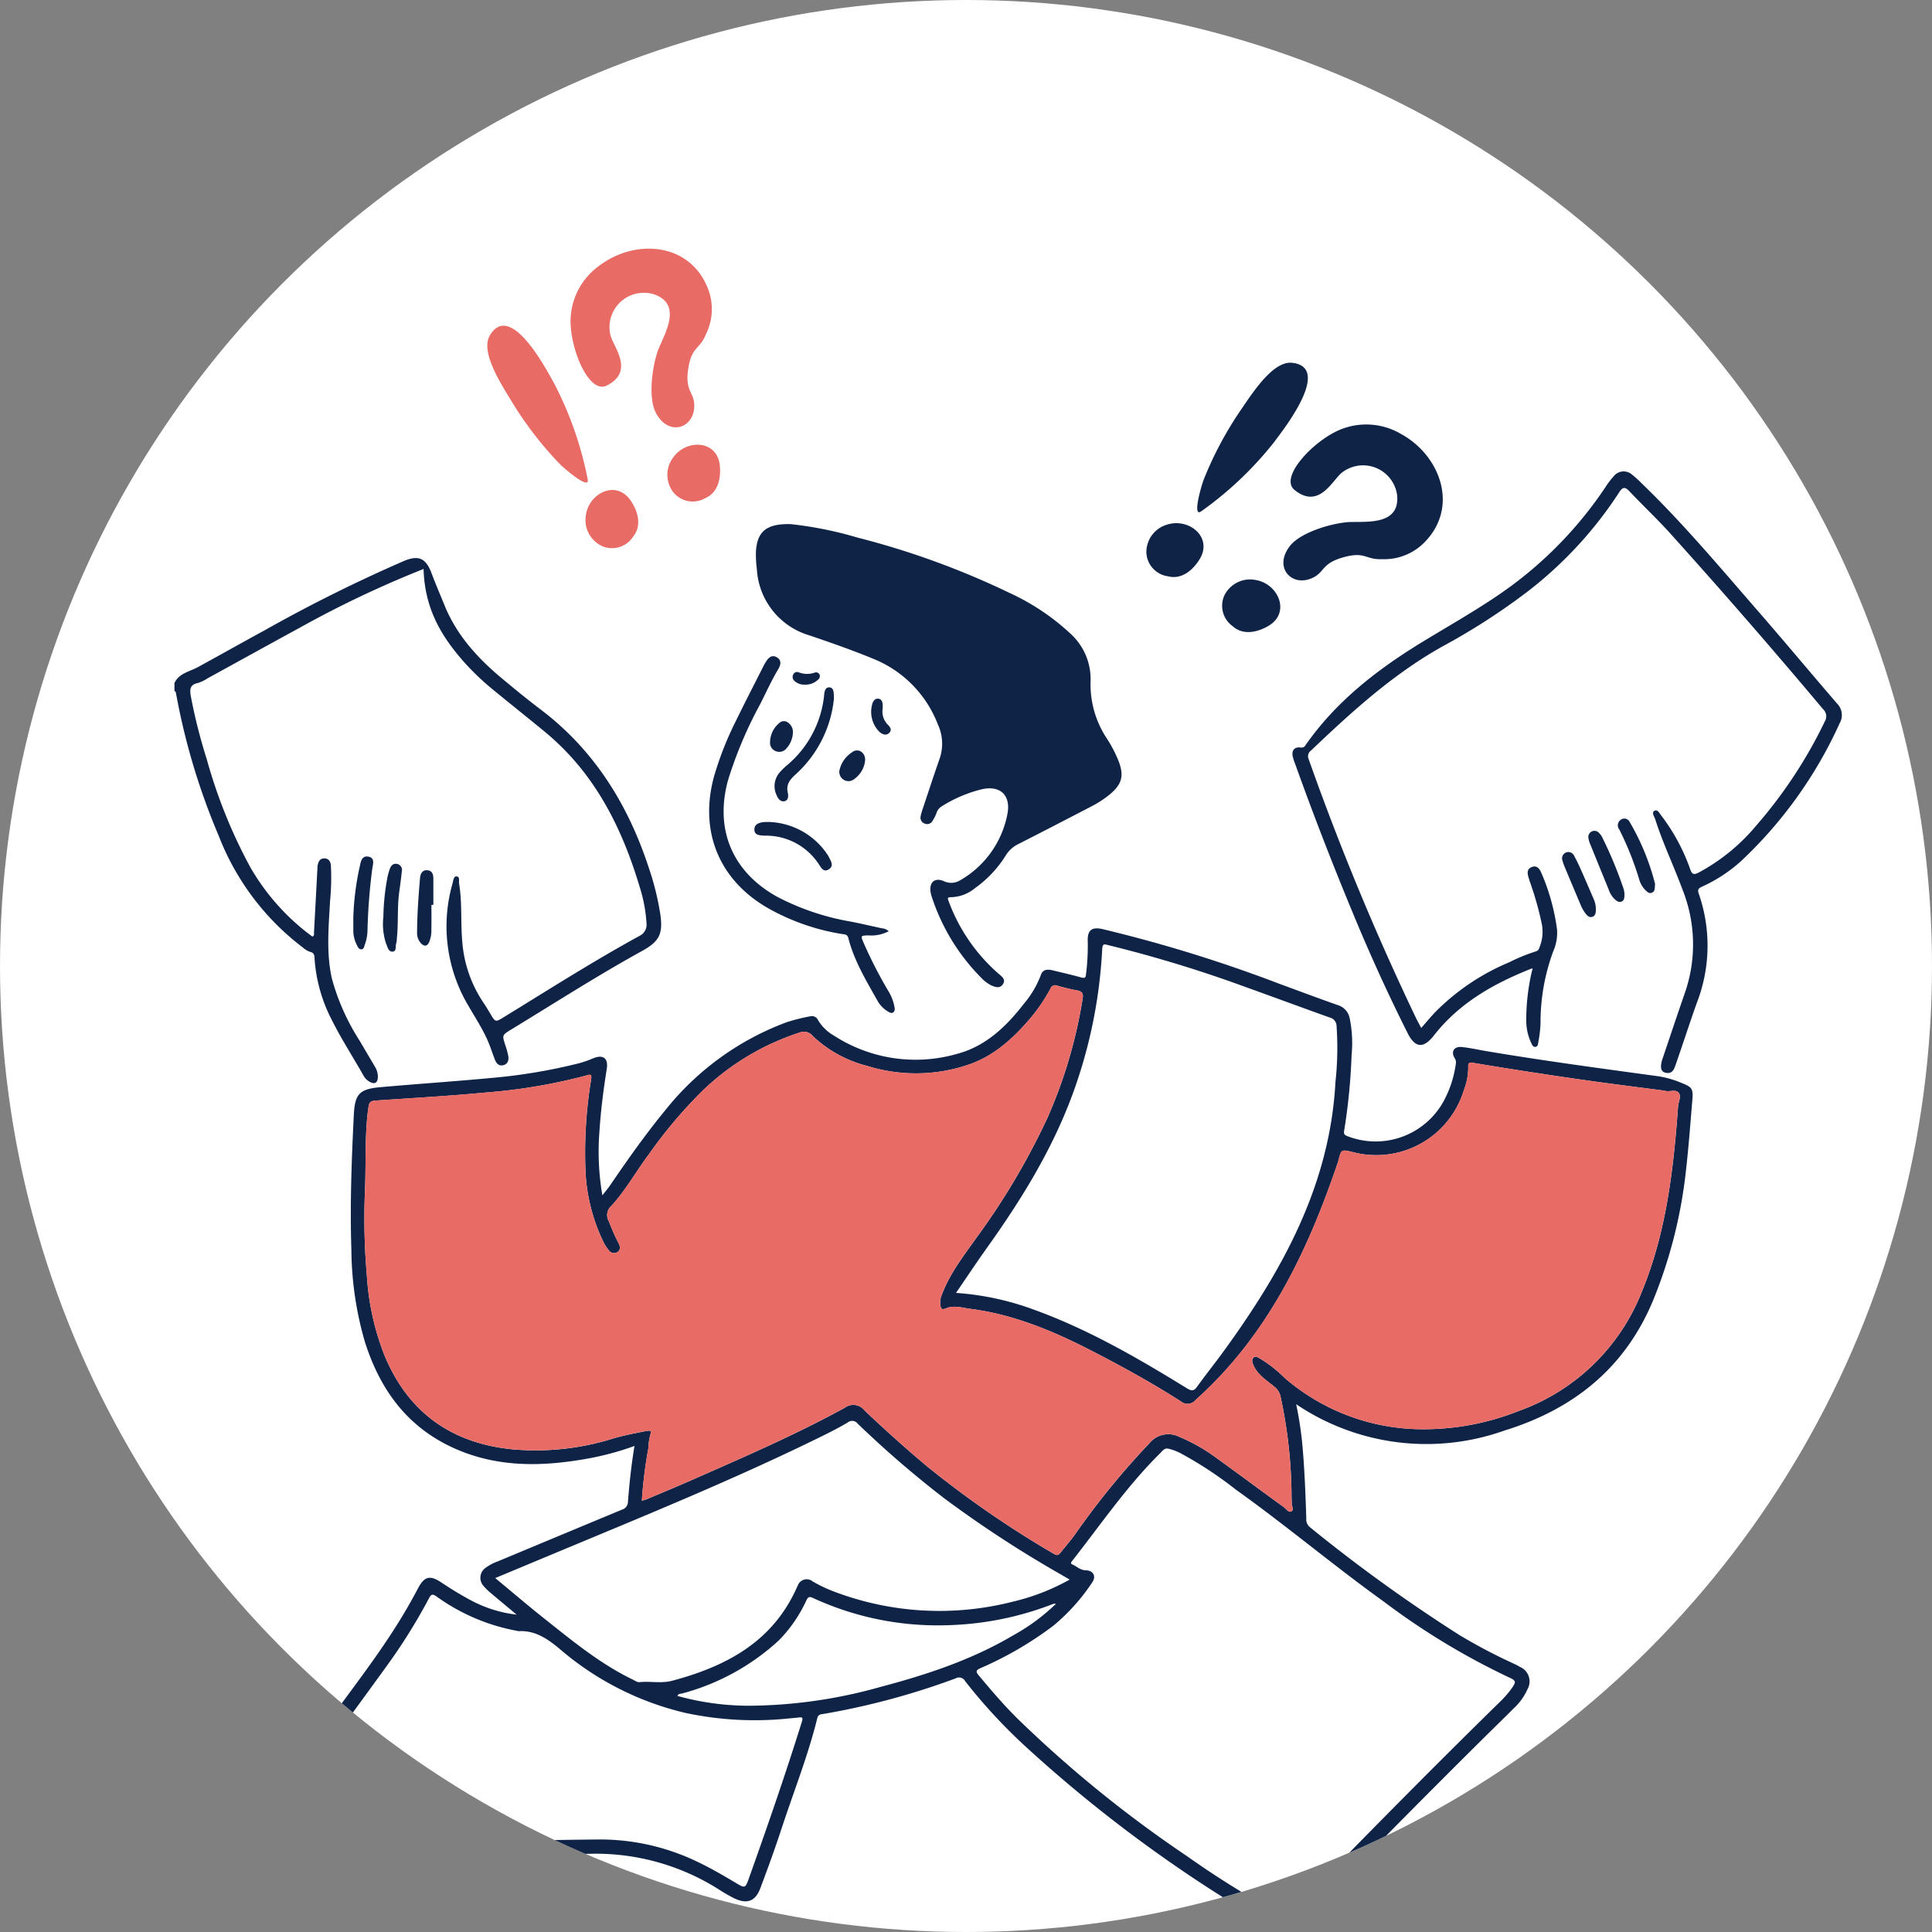 <svg xmlns="http://www.w3.org/2000/svg" xmlns:xlink="http://www.w3.org/1999/xlink" width="275" height="275" viewBox="0 0 275 275">
  <rect x="0" y="0" width="275" height="275" fill="#808080" stroke="none"/>
  <defs>
    <clipPath id="clip-path">
      <circle id="楕円形_38" data-name="楕円形 38" cx="137.5" cy="137.5" r="137.5" transform="translate(300 1210)" fill="#fff"/>
    </clipPath>
    <clipPath id="clip-path-2">
      <rect id="長方形_67" data-name="長方形 67" width="237.336" height="239.602" fill="none"/>
    </clipPath>
  </defs>
  <g id="グループ_684" data-name="グループ 684" transform="translate(-300 -1039)">
    <circle id="楕円形_1" data-name="楕円形 1" cx="137.5" cy="137.5" r="137.5" transform="translate(300 1039)" fill="#fff"/>
    <g id="マスクグループ_1" data-name="マスクグループ 1" transform="translate(0 -171)" clip-path="url(#clip-path)">
      <g id="グループ_11" data-name="グループ 11" transform="translate(324.832 1245.398)">
        <g id="グループ_10" data-name="グループ 10" clip-path="url(#clip-path-2)">
          <path id="パス_29" data-name="パス 29" d="M0,61.819c.678-1.413,2.17-1.617,3.361-2.271,3.192-1.751,6.367-3.533,9.562-5.278a216.023,216.023,0,0,1,19.7-9.8c2.008-.847,3.125-.548,3.97,1.718.568,1.525,1.219,3.017,1.83,4.525,1.748,4.339,4.8,7.65,8.335,10.574,1.746,1.45,3.5,2.894,5.311,4.262,7.646,5.773,12.453,13.486,15.413,22.469A39.191,39.191,0,0,1,69.152,94.7c.406,2.8-.1,3.886-2.573,5.25-6.349,3.5-12.448,7.417-18.64,11.19-1.3.8-1.315.774-.849,2.222a11.743,11.743,0,0,1,.415,1.474c.113.612,0,1.205-.692,1.384-.651.167-1.011-.275-1.218-.827-.409-1.068-.739-2.15-1.246-3.193-.775-1.619-1.751-3.107-2.636-4.651a22.1,22.1,0,0,1-2.129-17.2c.1-.377.136-1.024.568-1,.523.027.3.667.364,1.035.463,2.755.195,5.551.458,8.321A17.922,17.922,0,0,0,43.9,107.2c.379.557.723,1.13,1.071,1.709.7,1.184.717,1.21,1.856.508,6.419-3.936,12.774-7.995,19.388-11.609a1.768,1.768,0,0,0,.976-1.8,21.278,21.278,0,0,0-1-5.254c-2.551-8.5-6.449-16.191-13.445-21.966-2.444-2.015-4.92-3.982-7.368-5.99a36.423,36.423,0,0,1-4.289-4.108c-3.247-3.709-5.469-7.593-5.632-13.1a149.635,149.635,0,0,0-17.513,8.3c-4.4,2.4-8.787,4.828-13.179,7.237a5.675,5.675,0,0,1-1.46.7c-1.157.242-1.126.979-.977,1.867a77.188,77.188,0,0,0,2.278,9,72.97,72.97,0,0,0,6.178,15.325,32.071,32.071,0,0,0,8.851,9.9c.324-.165.214-.42.227-.615q.246-4.5.484-9a4.2,4.2,0,0,1,.044-.572c.106-.5.331-.938.915-.948.629-.007.907.424.961.99a34.251,34.251,0,0,1-.116,5.073c-.2,3.666-.555,7.333.242,10.981a31.785,31.785,0,0,0,4,8.962c.7,1.22,1.434,2.416,2.137,3.633a2.736,2.736,0,0,1,.424,1.549c-.053.783-.458,1-1.154.618a2.188,2.188,0,0,1-.876-.864c-1.469-2.619-3.119-5.129-4.462-7.82a22.175,22.175,0,0,1-2.525-8.963c-.021-.468-.122-.743-.656-.862a3.233,3.233,0,0,1-1.047-.644A36.433,36.433,0,0,1,6.291,83.547,95.5,95.5,0,0,1,.211,63.235C.186,63.1.15,63,0,62.97Z" fill="#0f2347" fill-rule="evenodd"/>
          <path id="パス_30" data-name="パス 30" d="M48.7,194.427c-1.193-1-2.4-1.992-3.583-3a8.311,8.311,0,0,1-1.1-1.056,1.726,1.726,0,0,1,.287-2.616,6.5,6.5,0,0,1,1.685-.893q8.831-3.687,17.672-7.362a1.188,1.188,0,0,0,.892-1.144c.2-2.6.472-5.2.928-7.938a40.825,40.825,0,0,1-6.432,1.758c-6.681,1.226-13.267,1.38-19.617-1.606-6.52-3.07-10.261-8.391-12.359-15.079a48.151,48.151,0,0,1-1.888-12.95c-.215-6.424.027-12.846.347-19.262.15-2.983.81-3.663,3.789-3.929,5.316-.472,10.645-.827,15.95-1.327a79.168,79.168,0,0,0,12.362-2.089,15.9,15.9,0,0,0,1.984-.7c1.38-.563,2.151-.013,1.922,1.467-.466,2.97-.857,5.943-1.046,8.942a36.409,36.409,0,0,0,.418,9.1c.43-.554.764-.941,1.056-1.361,2.49-3.64,5.019-7.252,7.823-10.658a39.745,39.745,0,0,1,17.38-12.63,26.978,26.978,0,0,1,3.336-.834.957.957,0,0,1,1.108.557A6.169,6.169,0,0,0,93.855,112a21.366,21.366,0,0,0,17.473,2.629c4.1-1.065,7.054-3.885,9.579-7.153a13.805,13.805,0,0,0,2.42-4.1c.265-.811.964-.831,1.678-.657,1.362.332,2.732.642,4.082,1.019.47.129.612.037.661-.432A32.889,32.889,0,0,0,130,98.62c-.074-1.606.543-2.116,2.094-1.771a202.268,202.268,0,0,1,25.306,7.834c2.729,1,5.443,2.02,8.184,2.983a2.449,2.449,0,0,1,1.7,1.879,17.763,17.763,0,0,1,.268,5.248,86.05,86.05,0,0,1-1.059,10.769c-.1.523.137.642.549.792a11.043,11.043,0,0,0,13.7-5.171,15.524,15.524,0,0,0,1.649-5.169,1.086,1.086,0,0,0-.167-.8c-.559-.906-.1-1.679.987-1.58,1.139.106,2.266.37,3.4.564,8.219,1.388,16.482,2.49,24.743,3.618a14.289,14.289,0,0,1,3.291.984c1.364.541,1.544.829,1.416,2.323-.281,3.342-.528,6.691-.906,10.022a68.184,68.184,0,0,1-4.63,18.416c-4.008,9.751-11.379,15.632-21.251,18.677a33.128,33.128,0,0,1-29.609-3.76,53.157,53.157,0,0,1,.84,5.344c.344,3.63.484,7.269.6,10.907a1.437,1.437,0,0,0,.515,1.253A225.969,225.969,0,0,0,182.9,197.334a77.816,77.816,0,0,0,7.362,3.9c.43.2.87.4,1.281.646a2.237,2.237,0,0,1,1.045,3.168,8.245,8.245,0,0,1-1.944,2.706c-1.487,1.494-3.005,2.96-4.5,4.444q-13.382,13.271-26.478,26.815a1.661,1.661,0,0,1-2.076.389,41.41,41.41,0,0,1-5.06-2.714,197.714,197.714,0,0,1-31.545-23.633,77.6,77.6,0,0,1-8.44-9.159.976.976,0,0,0-1.337-.4,104.954,104.954,0,0,1-18.827,5.067c-.366.058-.744.053-.872.571-1.316,5.34-3.352,10.444-5.064,15.654-.943,2.88-1.975,5.729-3.046,8.566-.7,1.888-1.9,2.324-3.712,1.456a21.769,21.769,0,0,1-2-1.139,32.764,32.764,0,0,0-18.433-5.206c-4.759.129-9.526.317-14.285.169-5.21-.162-10.4-.58-15.383-2.3a26.225,26.225,0,0,1-10.821-6.849c-.391-.418-.748-.872-1.122-1.31a1.87,1.87,0,0,1-.1-2.454c1.355-2.138,2.943-4.1,4.421-6.144,3.882-5.352,7.974-10.555,11.278-16.3.488-.861.973-1.725,1.431-2.6.888-1.685,1.685-1.911,3.287-.844,1.355.9,2.741,1.76,4.175,2.523a18.124,18.124,0,0,0,6.557,2.071m76.443-1.543a44.642,44.642,0,0,1-15.12,3.05,42.366,42.366,0,0,1-19.149-3.886c-.537-.255-.7-.088-.916.341a19.911,19.911,0,0,1-3.947,5.728A32.756,32.756,0,0,1,72.3,205.64c-.251.069-.568.015-.714.357a38.3,38.3,0,0,0,10.038,1.4,70.226,70.226,0,0,0,18.8-2.658c6.587-1.746,13.033-3.855,18.937-7.349a28.541,28.541,0,0,0,5.928-4.329c.088-.033.173-.1.088-.178-.031-.038-.15,0-.233.006m-58.62-14.665c.295-.1.512-.146.71-.229,2.058-.87,4.127-1.721,6.169-2.623,7.423-3.274,14.876-6.479,22-10.384a2.033,2.033,0,0,1,2.851.407c2.856,2.7,5.774,5.331,8.787,7.859a143.455,143.455,0,0,0,18.125,12.514c.383.231.6.279.939-.139.755-.946,1.557-1.859,2.252-2.86a110.8,110.8,0,0,1,10.431-12.748,3.446,3.446,0,0,1,4.235-.9,25.282,25.282,0,0,1,5.165,2.915c3.239,2.336,6.446,4.719,9.68,7.064.347.253.7.823,1.086.643.458-.22.045-.8.072-1.226.013-.255-.014-.511-.018-.768a68.72,68.72,0,0,0-1.575-14.4,2.371,2.371,0,0,0-.832-1.325c-1.082-.917-2.363-1.664-2.992-3.036-.162-.361-.321-.766-.067-1.085.323-.409.727-.048,1.029.106a18.875,18.875,0,0,1,3.513,2.776,30.1,30.1,0,0,0,19.339,7.254,36.535,36.535,0,0,0,13.878-2.583,29.484,29.484,0,0,0,17.6-17.074c3.455-8.435,4.475-17.308,5.122-26.269.048-.66.488-1.437.1-1.95-.44-.572-1.334-.082-1.993-.3a.417.417,0,0,0-.092-.024c-3.183-.416-6.373-.812-9.553-1.25-2.9-.4-5.787-.827-8.678-1.269-2.984-.456-5.961-.926-8.937-1.43-.576-.1-.744.024-.711.6a8.854,8.854,0,0,1-.617,3.261,13.034,13.034,0,0,1-15.837,8.835c-1.619-.391-1.619-.391-2.033,1.234-.034.126-.074.246-.114.365-4.316,12.682-9.984,24.547-20.211,33.691a1.472,1.472,0,0,1-2.094.2c-4.118-2.641-8.4-4.988-12.746-7.228-5.448-2.8-11.062-5.152-17.206-5.942-1.142-.147-2.344-.552-3.474-.075-.649.273-.732.016-.806-.46a2.687,2.687,0,0,1,.18-1.4c1.13-3.077,3.138-5.621,5-8.25a101.006,101.006,0,0,0,10.041-16.96,68.643,68.643,0,0,0,5.034-17.031c.11-.669-.056-1-.726-1.139a27.822,27.822,0,0,1-2.869-.683.717.717,0,0,0-.993.425,24.711,24.711,0,0,1-2.961,4.328c-2.372,2.763-5.043,5.194-8.534,6.428a23.239,23.239,0,0,1-14.541.249,17.538,17.538,0,0,1-7.78-4.253,1.625,1.625,0,0,0-1.887-.506,35.748,35.748,0,0,0-13.795,8.26,66.246,66.246,0,0,0-7.7,9.125c-1.795,2.389-3.247,5.04-5.267,7.247a1.754,1.754,0,0,0-.4,2.222c.067.143.119.3.182.443a25.129,25.129,0,0,0,1.173,2.606c.256.452.4,1.026-.156,1.365a.926.926,0,0,1-1.255-.363,5.109,5.109,0,0,1-.589-.861,25.784,25.784,0,0,1-2.671-10.355,64.239,64.239,0,0,1,.809-13.06c.1-.721-.115-.682-.612-.541a79.082,79.082,0,0,1-14.163,2.426c-5.329.51-10.68.808-16.022,1.173-.51.038-.783.238-.863.7-.095.566-.166,1.138-.22,1.708-.33,3.566-.162,7.148-.33,10.721a94.062,94.062,0,0,0,.282,11.772,37,37,0,0,0,2.526,11.4c3.376,8.125,9.588,12.495,18.231,13.335a36.944,36.944,0,0,0,14.264-1.531c1.523-.457,3.085-.747,4.639-1.058.254-.051.964-.191.76.253a8.681,8.681,0,0,0-.357,2.213,65.518,65.518,0,0,0-.924,7.45m74.847-7.439c-.5-.063-.779.376-1.108.7-4.7,4.655-8.415,10.11-12.475,15.282-.149.187-.312.369.022.517.634.275,1.126.816,1.9.829,1.1.02,1.539.88.889,1.769a28.308,28.308,0,0,1-5.488,6.109,50.332,50.332,0,0,1-10.319,6.021c-.654.287-.825.456-.29,1.092,1.748,2.082,3.507,4.152,5.439,6.066a173.3,173.3,0,0,0,24.152,19.611,131.482,131.482,0,0,0,13.333,8.3.986.986,0,0,0,1.4-.166c9.89-10.173,19.844-20.294,29.986-30.22a13.681,13.681,0,0,0,1.5-1.741c.7-.979.664-1.139-.4-1.617a101.5,101.5,0,0,1-17.75-10.748c-7.163-5.146-13.914-10.841-21.094-15.966a55.025,55.025,0,0,0-7.911-5.2,7.235,7.235,0,0,0-1.779-.639m-30.123-22.154A39.57,39.57,0,0,1,122.2,150.97c7.792,2.8,14.912,6.933,21.926,11.249.739.454,1.029.338,1.478-.29,1.17-1.63,2.433-3.2,3.617-4.827,8.418-11.544,15.243-23.76,16.034-38.481a44.739,44.739,0,0,0,.155-8.035,1.239,1.239,0,0,0-.943-1.142c-4.056-1.448-8.091-2.945-12.144-4.4a183.581,183.581,0,0,0-19.392-5.908c-.51-.123-.83-.293-.875.542a70.127,70.127,0,0,1-4.241,20.74c-2.9,7.854-7.243,14.9-12.078,21.679-1.5,2.1-2.923,4.247-4.489,6.533M89.371,209.459c.076-.459-.157-.429-.4-.4-.512.055-1.016.1-1.528.148a47.1,47.1,0,0,1-14.67-.78,42.243,42.243,0,0,1-18-9.169c-1.712-1.419-3.446-2.6-5.778-2.478a1.06,1.06,0,0,1-.189-.036,28.344,28.344,0,0,1-11.523-4.914c-.512-.343-.726-.354-1.043.247a80.028,80.028,0,0,1-6.081,9.738q-5.141,7.1-10.35,14.152c-.567.766-.414,1.225.172,1.856A25.174,25.174,0,0,0,32.4,225.048a51.67,51.67,0,0,0,12.81,1.528c5.016.031,10.033-.1,15.048-.142A31.908,31.908,0,0,1,74.424,229.6c1.937.92,3.775,2,5.615,3.094,1.139.681,1.231.645,1.671-.577,2.627-7.358,5.188-14.741,7.52-22.2.058-.182.11-.366.141-.458M45.656,189.223c2.478,2.051,4.761,4,7.111,5.863,3.951,3.139,7.854,6.354,12.439,8.572.317.152.665.411.967.38,1.559-.158,3.138.211,4.679-.2,7.722-2.053,14.343-5.574,17.771-13.343.027-.061.054-.119.085-.174a1.354,1.354,0,0,1,2.146-.614,19.951,19.951,0,0,0,2.93,1.4,42.173,42.173,0,0,0,25.6,1.463,31.013,31.013,0,0,0,8.043-3.13c-.442-.255-.8-.46-1.154-.672A163.206,163.206,0,0,1,109.6,177.893a146.293,146.293,0,0,1-12.339-10.638,1,1,0,0,0-1.456-.16c-1.179.7-2.4,1.322-3.63,1.929-12.752,6.277-25.917,11.6-39.017,17.07-2.442,1.02-4.884,2.038-7.5,3.129" fill="#0f2347" fill-rule="evenodd"/>
          <path id="パス_31" data-name="パス 31" d="M87.643,39.2a53.5,53.5,0,0,1,9.6,1.927,115.531,115.531,0,0,1,21.642,7.88,32.729,32.729,0,0,1,8.644,5.78,8.753,8.753,0,0,1,2.874,6.745,13.887,13.887,0,0,0,2.247,8.086,18.761,18.761,0,0,1,1.731,3.3c.81,2.1.493,3.311-1.228,4.743a14.907,14.907,0,0,1-2.727,1.772c-3.428,1.778-6.857,3.56-10.3,5.309a4.3,4.3,0,0,0-1.8,1.624,16.236,16.236,0,0,1-4.374,4.65,5.524,5.524,0,0,1-3.431,1.291c-.546-.012-.467.22-.318.581a25.227,25.227,0,0,0,7.164,10.369c.458.377.977.779.562,1.428s-1.063.44-1.635.19a5.015,5.015,0,0,1-1.447-1.085,29.155,29.155,0,0,1-7.037-11.5,3.951,3.951,0,0,1-.2-.836c-.143-1.326.647-1.954,1.88-1.441a2.416,2.416,0,0,0,2.3-.084,13.868,13.868,0,0,0,6.786-9.528c.487-2.662-1.106-4.072-3.731-3.436a19.268,19.268,0,0,0-5.693,2.448,1.681,1.681,0,0,0-.675.891,5.8,5.8,0,0,1-.6,1.19.867.867,0,0,1-1.1.33.88.88,0,0,1-.572-1,7.542,7.542,0,0,1,.307-1.1c.8-2.391,1.58-4.787,2.411-7.162a6.513,6.513,0,0,0-.259-4.843,16.405,16.405,0,0,0-9.217-9.355c-2.98-1.228-6.021-2.287-9.069-3.324a10.445,10.445,0,0,1-7.482-9.463,15.517,15.517,0,0,1-.126-2.481c.18-2.827,1.46-3.953,4.885-3.894" fill="#0f2347" fill-rule="evenodd"/>
          <path id="パス_32" data-name="パス 32" d="M193.047,102.514c-5.315,2.114-10.186,4.871-13.794,9.494-1.47,1.885-2.667,1.766-3.73-.361q-4.185-8.348-7.746-16.976-4.414-10.609-8.29-21.42a7.037,7.037,0,0,1-.317-1c-.166-.837.243-1.336,1.065-1.256.326.035.51.028.714-.26,4.413-6.356,10.393-10.944,16.909-14.9,3.495-2.123,7.045-4.141,10.433-6.433a56.434,56.434,0,0,0,15.392-15.455,11.78,11.78,0,0,1,1.157-1.527,1.8,1.8,0,0,1,2.65-.245,12.8,12.8,0,0,1,1.279,1.155c5.906,5.681,11.159,11.964,16.528,18.131,3.824,4.387,7.542,8.859,11.339,13.262a2.322,2.322,0,0,1,.4,2.8,61.927,61.927,0,0,1-14.067,19.668,21.639,21.639,0,0,1-5.51,3.607c-.475.22-.708.393-.5.98a22.5,22.5,0,0,1-.265,15.571c-1.02,2.852-1.944,5.739-2.943,8.6-.247.705-.445,1.584-1.517,1.345-.7-.156-.809-.847-.4-2.055,1.065-3.142,2.108-6.292,3.2-9.425a21.059,21.059,0,0,0-.391-14.619c-1.236-3.356-2.793-6.583-3.876-9.991-.125-.389-.568-.937-.089-1.2.444-.235.721.385.977.717a27.642,27.642,0,0,1,4.109,7.645c.247.7.519.775,1.157.456a27.688,27.688,0,0,0,8.2-6.675A66.123,66.123,0,0,0,234.9,67.311a1.384,1.384,0,0,0-.233-1.76Q224,52.841,212.9,40.518c-1.861-2.062-3.894-3.965-5.8-5.987-.629-.664-.956-.626-1.451.135A56.9,56.9,0,0,1,192.344,49a92.909,92.909,0,0,1-11.5,7.42c-7.194,3.95-13.188,9.41-19.067,15.014a1,1,0,0,0-.33,1.242,376.33,376.33,0,0,0,15.241,36.762c.234.486.5.957.775,1.483.674-.766,1.285-1.5,1.935-2.193a32.263,32.263,0,0,1,10.567-7.144,25.966,25.966,0,0,1,3.806-1.558.7.7,0,0,0,.5-.508,5.882,5.882,0,0,0,.343-3.468,46.214,46.214,0,0,0-1.633-5.8c-.089-.24-.157-.487-.233-.728-.2-.63-.259-1.261.5-1.523.7-.244,1.059.273,1.306.827a30.313,30.313,0,0,1,2.244,8.088A6.541,6.541,0,0,1,196.26,100a29.18,29.18,0,0,0-1.813,10.321,19.019,19.019,0,0,1-.339,2.75c-.03.224-.075.47-.335.532-.312.072-.467-.166-.58-.394a7.512,7.512,0,0,1-.779-3.235,30.59,30.59,0,0,1,.824-7.215c.135-.234.126-.362-.191-.249" fill="#0f2347" fill-rule="evenodd"/>
          <path id="パス_33" data-name="パス 33" d="M101.671,97.15a5.3,5.3,0,0,1-2.937.592c-1.056.046-1.074.033-.65,1.041a63.582,63.582,0,0,0,3.541,6.9,6.63,6.63,0,0,1,.876,2.315c.036.259.057.52-.189.7s-.488.042-.708-.091a4.156,4.156,0,0,1-1.532-1.555c-1.609-2.867-3.326-5.687-4.148-8.913-.153-.591-.56-.532-.938-.594a31.5,31.5,0,0,1-10.182-3.5c-7.265-4-10.213-11.126-7.951-19.1a46.978,46.978,0,0,1,3.106-7.817c1.289-2.64,2.635-5.249,3.961-7.87.087-.171.194-.332.295-.494.351-.564.814-.995,1.5-.617.727.405.6,1.07.247,1.668-.951,1.592-1.716,3.28-2.547,4.933a59.3,59.3,0,0,0-4.622,10.914c-1.917,7.009.616,13.026,6.954,16.564a35.474,35.474,0,0,0,10.569,3.565c1.474.292,2.933.633,4.4.95a1.492,1.492,0,0,1,.956.422" fill="#0f2347" fill-rule="evenodd"/>
          <path id="パス_34" data-name="パス 34" d="M93.872,64.028a16.8,16.8,0,0,1-5.387,10.738c-.825.751-1.472,1.451-1.182,2.687.1.411.114,1.082-.494,1.2-.576.1-.922-.407-1.108-.885a2.964,2.964,0,0,1,.333-3.082,8.677,8.677,0,0,1,1.221-1.21,14.992,14.992,0,0,0,5.21-9.819c.018-.158.021-.319.052-.475.084-.394.229-.772.722-.737.435.031.55.385.59.753.025.191.021.382.043.833" fill="#0f2347" fill-rule="evenodd"/>
          <path id="パス_35" data-name="パス 35" d="M25.455,95.321a38.72,38.72,0,0,1,.9-7.295c.163-.664.238-1.673,1.249-1.49,1,.183.629,1.122.546,1.763a83.983,83.983,0,0,0-.674,8.765,6.074,6.074,0,0,1-.369,1.964c-.1.284-.135.705-.532.7-.357-.006-.493-.371-.634-.657a4.488,4.488,0,0,1-.483-2.026c0-.575,0-1.149,0-1.721" fill="#0f2347" fill-rule="evenodd"/>
          <path id="パス_36" data-name="パス 36" d="M84.6,81.6a10.433,10.433,0,0,1,8.317,4.6,2.367,2.367,0,0,1,.2.324c.272.594.814,1.282.058,1.793-.819.552-1.149-.275-1.527-.805a8.971,8.971,0,0,0-7.282-3.962c-.128,0-.256,0-.384,0-.638-.048-1.442-.024-1.435-.887.015-.824.772-1,1.48-1.053.189-.014.378,0,.571,0" fill="#0f2347" fill-rule="evenodd"/>
          <path id="パス_37" data-name="パス 37" d="M29.736,95.165a32.783,32.783,0,0,1,.586-5.709,8.546,8.546,0,0,1,.339-1.191c.167-.459.475-.792,1-.7a.875.875,0,0,1,.7,1.082c-.1.982-.232,1.958-.369,2.936-.3,2.217-.1,4.459-.343,6.677a2.382,2.382,0,0,1-.07.568c-.159.424.07,1.157-.488,1.225-.635.075-.757-.66-.968-1.135a8.9,8.9,0,0,1-.393-3.756" fill="#0f2347" fill-rule="evenodd"/>
          <path id="パス_38" data-name="パス 38" d="M210.744,90.391c-.04.653.011,1.078-.422,1.27s-.717-.139-.989-.406a3.455,3.455,0,0,1-.815-1.392,43.977,43.977,0,0,0-2.86-7.192.951.951,0,0,1,.195-1.371.834.834,0,0,1,1.258.259,33.946,33.946,0,0,1,3.633,8.832" fill="#0f2347" fill-rule="evenodd"/>
          <path id="パス_39" data-name="パス 39" d="M206.4,91.878c-.031.462,0,.847-.378,1.032-.418.2-.736-.057-1.022-.315a3.382,3.382,0,0,1-.849-1.368c-.889-2.183-1.782-4.361-2.662-6.545a3.054,3.054,0,0,1-.238-.915.868.868,0,0,1,1.426-.7,2.538,2.538,0,0,1,.524.669,58.472,58.472,0,0,1,3.075,7.4,3.973,3.973,0,0,1,.124.737" fill="#0f2347" fill-rule="evenodd"/>
          <path id="パス_40" data-name="パス 40" d="M36.578,93.395c0,1.181.013,2.36-.009,3.541a4.269,4.269,0,0,1-.321,1.778c-.272.6-.686.63-1.126.192a2.127,2.127,0,0,1-.586-1.575c.009-2.59.2-5.17.418-7.747.053-.614.321-1.173,1.056-1.109s.846.664.84,1.283v3.637Z" fill="#0f2347" fill-rule="evenodd"/>
          <path id="パス_41" data-name="パス 41" d="M202.323,94.138c-.016.313-.013.823-.541.974-.466.132-.762-.261-1.007-.589a4.925,4.925,0,0,1-.564-.991q-1.173-2.768-2.332-5.548a6.629,6.629,0,0,1-.312-.9.895.895,0,0,1,1.667-.651c.323.583.616,1.188.889,1.795.634,1.428,1.25,2.863,1.867,4.294a3.625,3.625,0,0,1,.333,1.618" fill="#0f2347" fill-rule="evenodd"/>
          <path id="パス_42" data-name="パス 42" d="M98.308,72.826a3.684,3.684,0,0,1-1.544,2.662,1.273,1.273,0,0,1-1.527.09,1.3,1.3,0,0,1-.533-1.516,4.03,4.03,0,0,1,1.7-2.347,1.115,1.115,0,0,1,1.252-.178,1.344,1.344,0,0,1,.647,1.289" fill="#0f2347" fill-rule="evenodd"/>
          <path id="パス_43" data-name="パス 43" d="M88.03,68.884a3.537,3.537,0,0,1-.9,2.224,1.311,1.311,0,0,1-1.548.412,1.268,1.268,0,0,1-.806-1.29,3.593,3.593,0,0,1,1.267-2.669.953.953,0,0,1,1.145-.2,1.649,1.649,0,0,1,.845,1.527" fill="#0f2347" fill-rule="evenodd"/>
          <path id="パス_44" data-name="パス 44" d="M100.8,65.511a2.645,2.645,0,0,0,.721,2.224c.314.313.656.73.243,1.161-.43.447-.937.262-1.373-.076a4.026,4.026,0,0,1-1-4.205c.159-.348.388-.6.793-.563s.571.368.616.739a6.7,6.7,0,0,1,0,.72" fill="#0f2347" fill-rule="evenodd"/>
          <path id="パス_45" data-name="パス 45" d="M89.706,62.054a2.024,2.024,0,0,1-1.48-.552.741.741,0,0,1-.153-.884.6.6,0,0,1,.809-.307,3.294,3.294,0,0,0,2.241.035.55.55,0,0,1,.673.22.6.6,0,0,1-.181.773,2.546,2.546,0,0,1-1.909.715" fill="#0f2347" fill-rule="evenodd"/>
          <path id="パス_46" data-name="パス 46" d="M66.525,178.219a65.518,65.518,0,0,1,.924-7.45,8.681,8.681,0,0,1,.357-2.213c.2-.444-.506-.3-.76-.253-1.554.31-3.116.6-4.639,1.058a36.942,36.942,0,0,1-14.264,1.531c-8.643-.84-14.855-5.21-18.231-13.335a37,37,0,0,1-2.526-11.4,94.062,94.062,0,0,1-.282-11.772c.168-3.573,0-7.155.33-10.721.054-.57.125-1.142.22-1.708.08-.459.353-.659.864-.7,5.341-.365,10.692-.663,16.021-1.173A79.051,79.051,0,0,0,58.7,117.664c.5-.141.717-.18.612.541a64.239,64.239,0,0,0-.809,13.06,25.784,25.784,0,0,0,2.671,10.355,5.009,5.009,0,0,0,.59.86.923.923,0,0,0,1.254.363c.558-.338.412-.912.157-1.364A24.927,24.927,0,0,1,62,138.873c-.063-.148-.115-.3-.182-.443a1.755,1.755,0,0,1,.4-2.222c2.02-2.207,3.473-4.858,5.268-7.247a66.169,66.169,0,0,1,7.695-9.125,35.748,35.748,0,0,1,13.795-8.26,1.623,1.623,0,0,1,1.887.506,17.538,17.538,0,0,0,7.78,4.253,23.239,23.239,0,0,0,14.541-.249c3.491-1.234,6.162-3.665,8.534-6.428a24.711,24.711,0,0,0,2.961-4.328.717.717,0,0,1,.993-.425,27.822,27.822,0,0,0,2.869.683c.67.134.836.47.726,1.139a68.643,68.643,0,0,1-5.034,17.031,101.006,101.006,0,0,1-10.041,16.96c-1.86,2.629-3.868,5.173-5,8.25a2.687,2.687,0,0,0-.18,1.4c.074.476.157.733.806.46,1.13-.477,2.332-.073,3.474.075,6.144.79,11.758,3.14,17.206,5.942,4.343,2.24,8.628,4.587,12.746,7.227a1.471,1.471,0,0,0,2.094-.2c10.228-9.144,15.9-21.009,20.212-33.691.039-.119.079-.239.113-.365.415-1.625.415-1.625,2.033-1.234a13.034,13.034,0,0,0,15.837-8.835,8.854,8.854,0,0,0,.617-3.261c-.033-.572.135-.693.711-.6,2.976.5,5.953.974,8.937,1.43,2.891.442,5.782.873,8.678,1.269,3.18.438,6.37.834,9.553,1.25a.417.417,0,0,1,.092.024c.659.215,1.553-.275,1.993.3.391.513-.049,1.29-.1,1.95-.647,8.961-1.667,17.834-5.122,26.269a29.484,29.484,0,0,1-17.6,17.074,36.535,36.535,0,0,1-13.878,2.583,30.1,30.1,0,0,1-19.339-7.254A18.875,18.875,0,0,0,154.567,158c-.3-.154-.706-.515-1.029-.106-.254.319-.1.724.067,1.085.629,1.372,1.91,2.118,2.992,3.036a2.372,2.372,0,0,1,.832,1.324,68.737,68.737,0,0,1,1.575,14.4c0,.257.031.513.018.768-.027.425.386,1.006-.072,1.226-.382.18-.739-.39-1.086-.643-3.234-2.345-6.441-4.728-9.68-7.064a25.282,25.282,0,0,0-5.165-2.915,3.446,3.446,0,0,0-4.235.9,110.8,110.8,0,0,0-10.431,12.748c-.695,1-1.5,1.914-2.252,2.86-.336.418-.555.37-.939.139a143.455,143.455,0,0,1-18.125-12.514c-3.013-2.528-5.931-5.16-8.787-7.859a2.033,2.033,0,0,0-2.851-.407c-7.119,3.9-14.572,7.11-22,10.384-2.042.9-4.111,1.753-6.169,2.623-.2.083-.415.134-.71.229" fill="#e86b65" fill-rule="evenodd"/>
          <path id="パス_47" data-name="パス 47" d="M56.44,11.435a9.753,9.753,0,0,1,4.116-9.072c4.927-3.7,12.5-3.3,15.214,2.921a8.042,8.042,0,0,1-.126,6.905c-.9,2.228-2,1.689-2.5,4.824-.5,3.08.659,3.348.821,4.911.364,3.51-3.548,5.052-5.449,1.426-1.17-2.3-.442-6.888.358-9,.955-2.358,3.421-6.392-.548-7.833a4.888,4.888,0,0,0-6.273,5.757c.361,1.643,3.538,5.158-.514,7.206-2.277,1.154-4.7-3.986-5.1-8.049" fill="#e86b65" fill-rule="evenodd"/>
          <path id="パス_48" data-name="パス 48" d="M71.036,34.708a4.088,4.088,0,0,1-.016-5.03c1.861-2.573,6.174-2.469,6.6,1.11.2,1.836-.211,3.924-2.069,4.72a3.564,3.564,0,0,1-4.518-.8" fill="#e86b65" fill-rule="evenodd"/>
          <path id="パス_49" data-name="パス 49" d="M54.093,19.269c-1.036-1.882-6.243-11.9-9.195-6.934-1.387,2.338,1.527,6.828,3.125,9.451a50.775,50.775,0,0,0,6.847,8.882c.75.743,4.26,3.729,3.952,2.178a50.307,50.307,0,0,0-4.729-13.577" fill="#e86b65" fill-rule="evenodd"/>
          <path id="パス_50" data-name="パス 50" d="M60.944,42.369a4.086,4.086,0,0,1-2.381-4.429c.432-3.146,4.285-5.085,6.347-2.128,1.045,1.524,1.659,3.561.4,5.139a3.565,3.565,0,0,1-4.364,1.418" fill="#e86b65" fill-rule="evenodd"/>
          <path id="パス_51" data-name="パス 51" d="M164.667,26.386a9.756,9.756,0,0,1,9.962.011c5.4,2.966,8.16,10.032,3.612,15.066a8.045,8.045,0,0,1-6.344,2.732c-2.4.094-2.362-1.125-5.428-.292-3.011.815-2.777,1.979-4.134,2.772-3.049,1.78-6.066-1.15-3.547-4.378,1.611-2.011,6.1-3.24,8.344-3.381,2.541-.1,7.234.482,6.912-3.728a4.888,4.888,0,0,0-7.831-3.341c-1.35,1.005-3.242,5.348-6.778,2.5-1.989-1.6,1.693-5.927,5.232-7.962" fill="#0f2347" fill-rule="evenodd"/>
          <path id="パス_52" data-name="パス 52" d="M149.482,49.277a4.091,4.091,0,0,1,4.576-2.087c3.11.634,4.793,4.608,1.71,6.473-1.59.941-3.662,1.426-5.154.062a3.563,3.563,0,0,1-1.132-4.448" fill="#0f2347" fill-rule="evenodd"/>
          <path id="パス_53" data-name="パス 53" d="M156.562,27.478c1.288-1.719,8.274-10.593,2.528-11.235-2.7-.3-5.592,4.207-7.323,6.744a50.842,50.842,0,0,0-5.27,9.9c-.368.99-1.64,5.42-.355,4.5a50.253,50.253,0,0,0,10.42-9.9" fill="#0f2347" fill-rule="evenodd"/>
          <path id="パス_54" data-name="パス 54" d="M138.341,43.242a4.086,4.086,0,0,1,3.053-3.995c3.046-.9,6.4,1.809,4.556,4.907-.957,1.58-2.559,2.979-4.518,2.48a3.564,3.564,0,0,1-3.091-3.392" fill="#0f2347" fill-rule="evenodd"/>
        </g>
      </g>
    </g>
  </g>
</svg>
